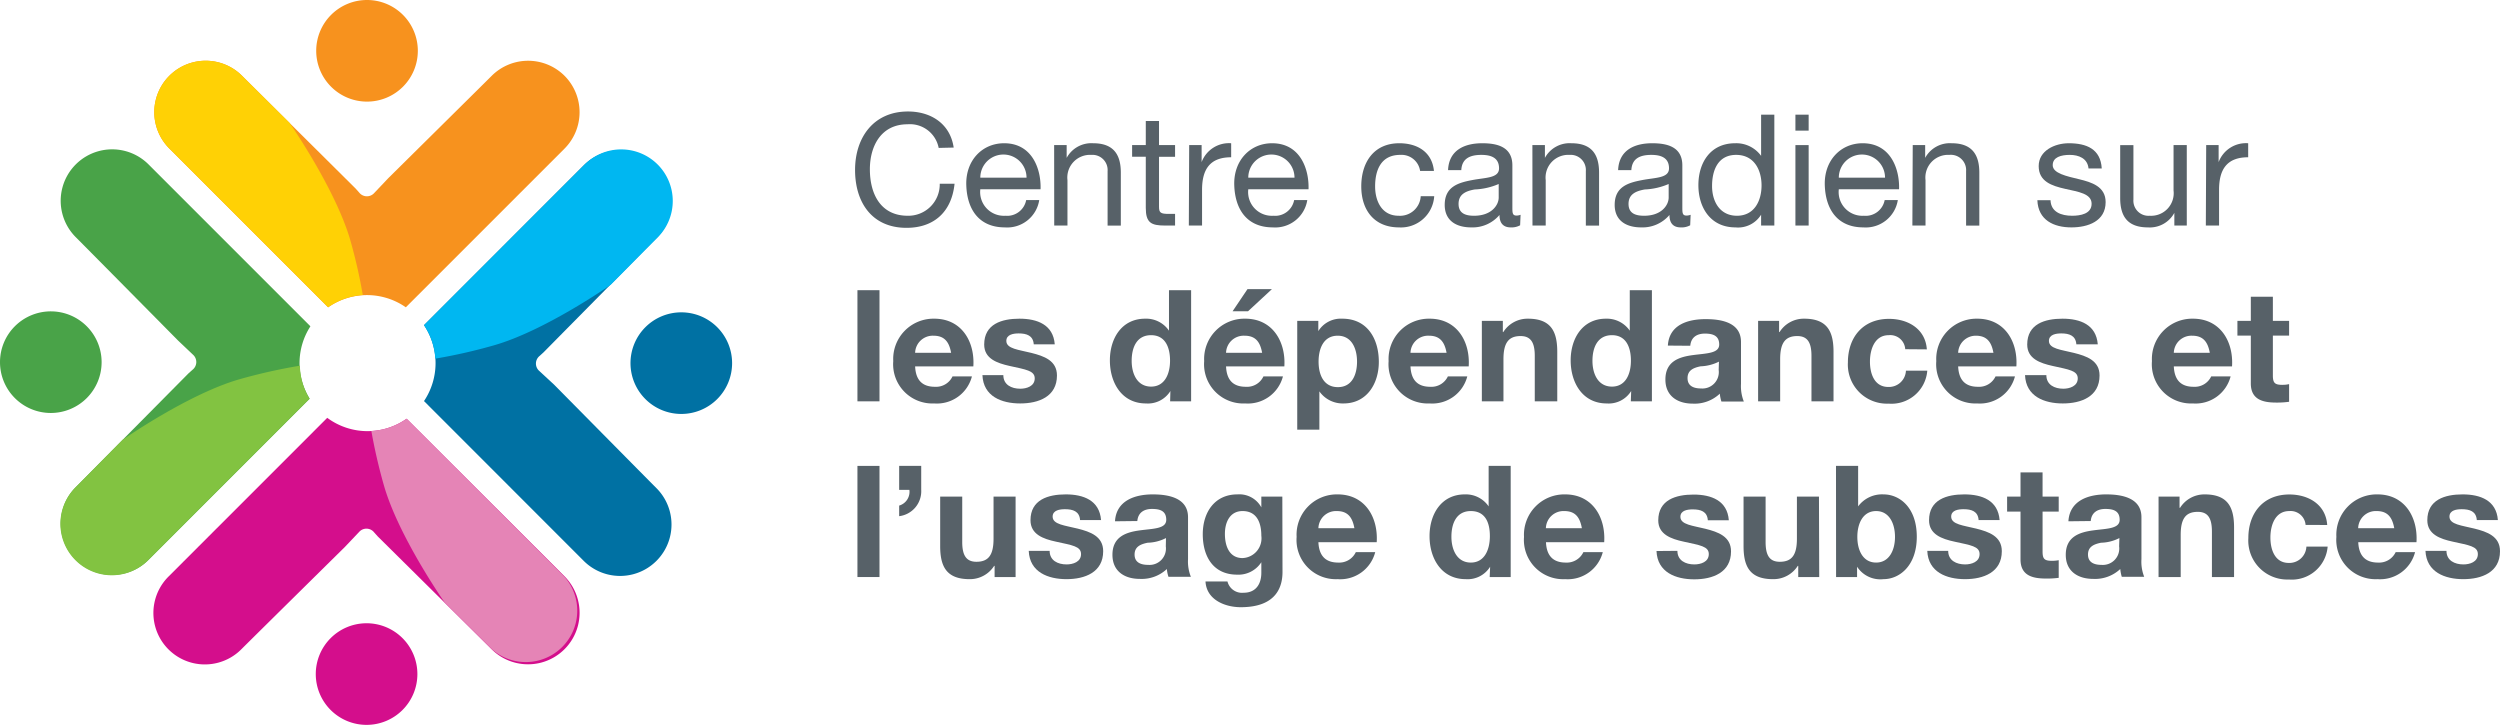<svg xmlns="http://www.w3.org/2000/svg" viewBox="0 0 283.43 82.18"><defs><style>.cls-1{fill:#f7921e;}.cls-2{fill:#ffd105;}.cls-3{fill:#49a348;}.cls-4{fill:#82c341;}.cls-5{fill:#0071a3;}.cls-6{fill:#00b7f1;}.cls-7{fill:#d40e8c;}.cls-8{fill:#e584b6;}.cls-9{fill:#576168;}</style></defs><title>Asset 1</title><g id="Layer_2" data-name="Layer 2"><g id="Layer_1-2" data-name="Layer 1"><path class="cls-1" d="M64,8.59a5.85,5.85,0,0,0-8.25,0c-1.2,1.2-11.72,11.6-11.72,11.6l-1.65,1.74a1.11,1.11,0,0,1-1.65-.09l-.41-.46L27.44,8.59a5.83,5.83,0,0,0-8.24,8.25l18,18a7.7,7.7,0,0,1,8.81,0l18-18A5.85,5.85,0,0,0,64,8.59Z"/><path class="cls-1" d="M35.85,5.75A5.76,5.76,0,1,0,41.61,0,5.76,5.76,0,0,0,35.85,5.75Z"/><path class="cls-2" d="M39.7,27.18C38,21.36,32.83,13.93,32.83,13.93L27.44,8.59a5.83,5.83,0,0,0-8.24,8.25l18,18a7.67,7.67,0,0,1,3.93-1.39A58.55,58.55,0,0,0,39.7,27.18Z"/><path class="cls-3" d="M35.19,37l-.06-.07L16.84,18.64a5.83,5.83,0,0,0-8.25,8.25c1.2,1.2,11.6,11.72,11.6,11.72l1.74,1.65a1.11,1.11,0,0,1-.09,1.65l-.46.41L8.59,55.23a5.83,5.83,0,0,0,8.25,8.24L35.11,45.2a7.66,7.66,0,0,1,.08-8.2Z"/><path class="cls-3" d="M5.75,46.82A5.76,5.76,0,1,0,0,41.06,5.76,5.76,0,0,0,5.75,46.82Z"/><path class="cls-4" d="M27.14,43c-5.82,1.67-13.25,6.87-13.25,6.87l-5.34,5.4a5.83,5.83,0,1,0,8.25,8.24l18.29-18.3,0,0A7.57,7.57,0,0,1,34,41.46,62.58,62.58,0,0,0,27.14,43Z"/><path class="cls-5" d="M62.82,43.61,61.08,42a1.11,1.11,0,0,1,.1-1.65l.46-.42S73.22,28.2,74.42,27a5.83,5.83,0,0,0-8.25-8.25L48.07,36.86a7.73,7.73,0,0,1,0,8.61L66.18,63.59a5.83,5.83,0,1,0,8.24-8.25C73.22,54.14,62.82,43.61,62.82,43.61Z"/><path class="cls-5" d="M77.26,35.41A5.76,5.76,0,1,0,83,41.17,5.76,5.76,0,0,0,77.26,35.41Z"/><path class="cls-6" d="M74.55,18.64a5.85,5.85,0,0,0-8.25,0L48.07,36.87a7.63,7.63,0,0,1,1.28,3.79A60.83,60.83,0,0,0,56,39.15c5.82-1.66,13.25-6.87,13.25-6.87s4.14-4.19,5.34-5.39A5.85,5.85,0,0,0,74.55,18.64Z"/><path class="cls-7" d="M64,65.34,46.1,47.47a7.67,7.67,0,0,1-9-.1l-18,18a5.83,5.83,0,0,0,8.25,8.25C28.59,72.38,39.11,62,39.11,62l1.65-1.74a1.11,1.11,0,0,1,1.65.09l.41.46s11.7,11.58,12.91,12.79A5.83,5.83,0,0,0,64,65.34Z"/><path class="cls-7" d="M47.32,76.43a5.76,5.76,0,1,0-5.76,5.75A5.76,5.76,0,0,0,47.32,76.43Z"/><path class="cls-8" d="M64,65.39,46.1,47.47a7.68,7.68,0,0,1-4,1.39,61.67,61.67,0,0,0,1.43,6.19c1.67,5.82,6.88,13.25,6.88,13.25l5.39,5.34A5.83,5.83,0,0,0,64,65.39Z"/><path class="cls-9" d="M106.42,16.77a3.32,3.32,0,0,0-3.53-2.68c-3,0-4.27,2.47-4.27,5.1,0,2.87,1.27,5.27,4.29,5.27a3.56,3.56,0,0,0,3.63-3.63h1.68c-.32,3.14-2.28,5-5.45,5-3.92,0-5.83-2.89-5.83-6.56s2.09-6.63,6-6.63c2.63,0,4.79,1.41,5.18,4.09Z"/><path class="cls-9" d="M117.82,22.68a3.67,3.67,0,0,1-3.89,3.1c-2.91,0-4.29-2-4.38-4.79s1.8-4.75,4.29-4.75c3.23,0,4.21,3,4.13,5.22h-6.83a2.69,2.69,0,0,0,2.84,3,2.19,2.19,0,0,0,2.36-1.78Zm-1.44-2.54a2.62,2.62,0,0,0-5.24,0Z"/><path class="cls-9" d="M119.51,16.45h1.42V17.9h0a3.18,3.18,0,0,1,3-1.66c2.4,0,3.14,1.38,3.14,3.34v6h-1.5V19.4a1.72,1.72,0,0,0-1.85-1.84,2.57,2.57,0,0,0-2.7,2.86v5.15h-1.5Z"/><path class="cls-9" d="M131.4,16.45h1.82v1.33H131.4v5.66c0,.69.19.81,1.13.81h.69v1.32h-1.15c-1.55,0-2.17-.31-2.17-2v-5.8h-1.55V16.45h1.55V13.72h1.5Z"/><path class="cls-9" d="M134.82,16.45h1.41v1.93h0a3.31,3.31,0,0,1,3.35-2.14v1.59c-2.42,0-3.3,1.38-3.3,3.69v4.05h-1.5Z"/><path class="cls-9" d="M148.21,22.68a3.68,3.68,0,0,1-3.9,3.1c-2.91,0-4.29-2-4.38-4.79s1.8-4.75,4.29-4.75c3.23,0,4.21,3,4.13,5.22h-6.83a2.69,2.69,0,0,0,2.84,3,2.19,2.19,0,0,0,2.36-1.78Zm-1.45-2.54a2.62,2.62,0,0,0-5.24,0Z"/><path class="cls-9" d="M161,19.38a2.13,2.13,0,0,0-2.26-1.82c-2.17,0-2.84,1.72-2.84,3.57,0,1.67.76,3.33,2.66,3.33a2.35,2.35,0,0,0,2.51-2.22h1.53a3.78,3.78,0,0,1-4,3.54c-2.78,0-4.27-1.94-4.27-4.65s1.41-4.89,4.31-4.89c2.06,0,3.72,1,3.93,3.14Z"/><path class="cls-9" d="M172.34,25.54a2,2,0,0,1-1.07.24c-.78,0-1.27-.42-1.27-1.41a4,4,0,0,1-3.21,1.41c-1.66,0-3-.74-3-2.55,0-2.07,1.54-2.51,3.09-2.81s3.07-.21,3.07-1.34c0-1.3-1.08-1.52-2-1.52-1.27,0-2.21.39-2.28,1.73h-1.5c.09-2.25,1.84-3.05,3.87-3.05,1.64,0,3.42.37,3.42,2.51v4.69c0,.7,0,1,.48,1a1.27,1.27,0,0,0,.45-.09Zm-2.43-4.68a7.64,7.64,0,0,1-2.72.62c-1,.18-1.83.53-1.83,1.64s.85,1.34,1.76,1.34c2,0,2.79-1.23,2.79-2.06Z"/><path class="cls-9" d="M173.73,16.45h1.42V17.9h0a3.18,3.18,0,0,1,3-1.66c2.4,0,3.14,1.38,3.14,3.34v6h-1.5V19.4a1.72,1.72,0,0,0-1.85-1.84,2.57,2.57,0,0,0-2.7,2.86v5.15h-1.5Z"/><path class="cls-9" d="M191.62,25.54a2,2,0,0,1-1.08.24c-.78,0-1.27-.42-1.27-1.41a4,4,0,0,1-3.21,1.41c-1.66,0-3-.74-3-2.55,0-2.07,1.54-2.51,3.09-2.81s3.07-.21,3.07-1.34c0-1.3-1.08-1.52-2-1.52-1.27,0-2.2.39-2.27,1.73h-1.5c.09-2.25,1.83-3.05,3.86-3.05,1.64,0,3.42.37,3.42,2.51v4.69c0,.7,0,1,.48,1a1.35,1.35,0,0,0,.46-.09Zm-2.44-4.68a7.63,7.63,0,0,1-2.71.62c-1,.18-1.84.53-1.84,1.64s.85,1.34,1.77,1.34c2,0,2.78-1.23,2.78-2.06Z"/><path class="cls-9" d="M201.16,25.57h-1.5V24.34h0a3.07,3.07,0,0,1-2.91,1.44c-2.8,0-4.2-2.22-4.2-4.79s1.38-4.75,4.17-4.75a3.48,3.48,0,0,1,2.94,1.43h0V13h1.5Zm-4.24-1.11c2,0,2.79-1.73,2.79-3.44s-.81-3.46-2.88-3.46-2.73,1.75-2.73,3.53S195,24.46,196.92,24.46Z"/><path class="cls-9" d="M205.05,14.81h-1.5V13h1.5Zm-1.5,1.64h1.5v9.12h-1.5Z"/><path class="cls-9" d="M215.16,22.68a3.68,3.68,0,0,1-3.9,3.1c-2.91,0-4.29-2-4.38-4.79s1.8-4.75,4.29-4.75c3.23,0,4.21,3,4.13,5.22h-6.83a2.69,2.69,0,0,0,2.84,3,2.19,2.19,0,0,0,2.36-1.78Zm-1.45-2.54a2.62,2.62,0,0,0-5.24,0Z"/><path class="cls-9" d="M216.85,16.45h1.41V17.9h0a3.18,3.18,0,0,1,3-1.66c2.39,0,3.14,1.38,3.14,3.34v6h-1.5V19.4A1.73,1.73,0,0,0,221,17.56a2.57,2.57,0,0,0-2.7,2.86v5.15h-1.49Z"/><path class="cls-9" d="M232.47,22.7c.05,1.34,1.22,1.76,2.45,1.76.94,0,2.21-.21,2.21-1.36s-1.49-1.35-3-1.69-3-.83-3-2.58,1.82-2.59,3.41-2.59c2,0,3.61.64,3.74,2.86h-1.5c-.11-1.16-1.13-1.54-2.12-1.54s-1.94.25-1.94,1.17,1.59,1.25,3,1.59,3,.83,3,2.59c0,2.17-2,2.87-3.88,2.87-2,0-3.77-.82-3.86-3.08Z"/><path class="cls-9" d="M247.92,25.57h-1.41V24.13h0a3.16,3.16,0,0,1-3,1.65c-2.4,0-3.14-1.37-3.14-3.33v-6h1.5v6.18a1.71,1.71,0,0,0,1.85,1.83,2.56,2.56,0,0,0,2.7-2.86V16.45h1.5Z"/><path class="cls-9" d="M250.12,16.45h1.41v1.93h0a3.31,3.31,0,0,1,3.35-2.14v1.59c-2.42,0-3.3,1.38-3.3,3.69v4.05h-1.5Z"/><path class="cls-9" d="M97.21,32.9h2.5V45.5h-2.5Z"/><path class="cls-9" d="M103.75,41.54c.07,1.59.85,2.31,2.24,2.31a2.06,2.06,0,0,0,2-1.18h2.2a4.1,4.1,0,0,1-4.27,3.07,4.45,4.45,0,0,1-4.65-4.8,4.57,4.57,0,0,1,4.65-4.81c3.11,0,4.61,2.61,4.43,5.41ZM107.83,40c-.23-1.27-.78-1.94-2-1.94A2,2,0,0,0,103.75,40Z"/><path class="cls-9" d="M113.75,42.53c0,1.1.93,1.54,1.92,1.54.73,0,1.64-.29,1.64-1.17s-1-1-2.84-1.41c-1.44-.32-2.89-.83-2.89-2.43,0-2.33,2-2.93,4-2.93s3.83.67,4,2.91h-2.38c-.07-1-.81-1.24-1.71-1.24-.57,0-1.4.11-1.4.85,0,.9,1.42,1,2.84,1.36s2.9.86,2.9,2.56c0,2.4-2.08,3.17-4.17,3.17s-4.18-.79-4.28-3.21Z"/><path class="cls-9" d="M132.69,44.33h0a3,3,0,0,1-2.77,1.41c-2.75,0-4.09-2.36-4.09-4.88s1.36-4.73,4-4.73a3.13,3.13,0,0,1,2.7,1.36h0V32.9h2.51V45.5h-2.38ZM130.5,38c-1.64,0-2.2,1.41-2.2,2.91s.65,2.92,2.2,2.92,2.15-1.44,2.15-2.94S132.12,38,130.5,38Z"/><path class="cls-9" d="M139,41.54c.07,1.59.84,2.31,2.24,2.31a2.05,2.05,0,0,0,2-1.18h2.21a4.11,4.11,0,0,1-4.27,3.07,4.45,4.45,0,0,1-4.66-4.8,4.57,4.57,0,0,1,4.66-4.81c3.1,0,4.6,2.61,4.43,5.41ZM143.09,40c-.23-1.27-.77-1.94-2-1.94A2,2,0,0,0,139,40Zm-1.6-4.71h-1.75l1.69-2.51h2.77Z"/><path class="cls-9" d="M147.07,36.38h2.39v1.16h0a3,3,0,0,1,2.72-1.41c2.86,0,4.14,2.31,4.14,4.9,0,2.44-1.34,4.71-4,4.71a3.23,3.23,0,0,1-2.74-1.37h0v4.34h-2.51ZM153.85,41c0-1.44-.58-2.94-2.19-2.94s-2.17,1.46-2.17,2.94.57,2.89,2.19,2.89S153.85,42.44,153.85,41Z"/><path class="cls-9" d="M159.91,41.54c.07,1.59.85,2.31,2.24,2.31a2.06,2.06,0,0,0,2-1.18h2.2a4.1,4.1,0,0,1-4.27,3.07,4.45,4.45,0,0,1-4.65-4.8,4.57,4.57,0,0,1,4.65-4.81c3.11,0,4.61,2.61,4.43,5.41ZM164,40c-.23-1.27-.78-1.94-2-1.94A2,2,0,0,0,159.91,40Z"/><path class="cls-9" d="M168,36.38h2.38v1.27h.05a3.25,3.25,0,0,1,2.79-1.52c2.66,0,3.33,1.5,3.33,3.76V45.5H174V40.34c0-1.49-.44-2.24-1.61-2.24-1.35,0-1.94.76-1.94,2.62V45.5H168Z"/><path class="cls-9" d="M184.93,44.33h0a3,3,0,0,1-2.77,1.41c-2.75,0-4.09-2.36-4.09-4.88s1.36-4.73,4-4.73a3.15,3.15,0,0,1,2.7,1.36h0V32.9h2.51V45.5h-2.39ZM182.75,38c-1.64,0-2.21,1.41-2.21,2.91s.65,2.92,2.21,2.92,2.15-1.44,2.15-2.94S184.37,38,182.75,38Z"/><path class="cls-9" d="M189.09,39.18c.14-2.35,2.24-3,4.29-3,1.82,0,4,.4,4,2.59v4.75a4.69,4.69,0,0,0,.32,2h-2.54a3.91,3.91,0,0,1-.18-.89,4.16,4.16,0,0,1-3.07,1.13c-1.72,0-3.1-.86-3.1-2.73,0-2.07,1.55-2.56,3.1-2.77s3-.18,3-1.2-.74-1.24-1.62-1.24-1.57.39-1.66,1.38ZM194.88,41a5,5,0,0,1-2.08.53c-.78.16-1.48.43-1.48,1.34s.72,1.17,1.53,1.17a1.86,1.86,0,0,0,2-2.1Z"/><path class="cls-9" d="M199.32,36.38h2.38v1.27h.05a3.25,3.25,0,0,1,2.79-1.52c2.66,0,3.33,1.5,3.33,3.76V45.5h-2.5V40.34c0-1.49-.44-2.24-1.61-2.24-1.35,0-1.94.76-1.94,2.62V45.5h-2.5Z"/><path class="cls-9" d="M216,39.59A1.7,1.7,0,0,0,214.13,38c-1.6,0-2.13,1.62-2.13,3s.51,2.87,2.08,2.87a1.93,1.93,0,0,0,2-1.85h2.42a4.07,4.07,0,0,1-4.39,3.74,4.43,4.43,0,0,1-4.61-4.67c0-2.84,1.7-4.94,4.66-4.94,2.15,0,4.13,1.13,4.29,3.46Z"/><path class="cls-9" d="M222,41.54c.07,1.59.85,2.31,2.24,2.31a2.06,2.06,0,0,0,2-1.18h2.2a4.1,4.1,0,0,1-4.27,3.07,4.45,4.45,0,0,1-4.65-4.8,4.57,4.57,0,0,1,4.65-4.81c3.11,0,4.61,2.61,4.43,5.41ZM226,40c-.23-1.27-.78-1.94-2-1.94A2,2,0,0,0,222,40Z"/><path class="cls-9" d="M232,42.53c0,1.1.93,1.54,1.92,1.54.72,0,1.64-.29,1.64-1.17s-1-1-2.84-1.41c-1.45-.32-2.89-.83-2.89-2.43,0-2.33,2-2.93,4-2.93s3.82.67,4,2.91H235.4c-.07-1-.81-1.24-1.71-1.24-.57,0-1.4.11-1.4.85,0,.9,1.41,1,2.84,1.36s2.9.86,2.9,2.56c0,2.4-2.09,3.17-4.17,3.17s-4.18-.79-4.28-3.21Z"/><path class="cls-9" d="M246.45,41.54c.07,1.59.85,2.31,2.24,2.31a2.06,2.06,0,0,0,2-1.18h2.2a4.1,4.1,0,0,1-4.27,3.07,4.45,4.45,0,0,1-4.65-4.8,4.57,4.57,0,0,1,4.65-4.81c3.11,0,4.61,2.61,4.43,5.41ZM250.53,40c-.23-1.27-.78-1.94-2-1.94A2,2,0,0,0,246.45,40Z"/><path class="cls-9" d="M257.68,36.38h1.84v1.67h-1.84v4.52c0,.84.22,1.06,1.06,1.06a3.44,3.44,0,0,0,.78-.08v2a9.67,9.67,0,0,1-1.47.09c-1.53,0-2.87-.35-2.87-2.17V38.05h-1.52V36.38h1.52V33.64h2.5Z"/><path class="cls-9" d="M97.21,52.82h2.5v12.6h-2.5Z"/><path class="cls-9" d="M101.94,52.82h2.5v2.7a2.85,2.85,0,0,1-2.5,3V57.32a1.63,1.63,0,0,0,1.16-1.78h-1.16Z"/><path class="cls-9" d="M115.14,65.42h-2.38V64.15h-.05a3.25,3.25,0,0,1-2.79,1.51c-2.66,0-3.33-1.49-3.33-3.75V56.3h2.5v5.15c0,1.5.45,2.24,1.61,2.24,1.36,0,1.94-.76,1.94-2.61V56.3h2.5Z"/><path class="cls-9" d="M119,62.45c0,1.1.93,1.54,1.92,1.54.72,0,1.64-.28,1.64-1.17s-1-1-2.84-1.41c-1.45-.31-2.89-.83-2.89-2.43,0-2.33,2-2.93,4-2.93s3.82.67,4,2.91h-2.38c-.07-1-.82-1.23-1.71-1.23-.57,0-1.4.1-1.4.84,0,.9,1.41,1,2.84,1.36s2.89.87,2.89,2.56c0,2.4-2.08,3.17-4.16,3.17s-4.18-.79-4.28-3.21Z"/><path class="cls-9" d="M126.41,59.1c.14-2.34,2.24-3.05,4.28-3.05,1.82,0,4,.41,4,2.59v4.75a4.66,4.66,0,0,0,.32,2h-2.54a3.72,3.72,0,0,1-.18-.88,4.17,4.17,0,0,1-3.07,1.12c-1.73,0-3.1-.86-3.1-2.73,0-2.06,1.55-2.56,3.1-2.77s3-.17,3-1.2-.74-1.23-1.62-1.23-1.57.39-1.66,1.37ZM132.19,61a4.79,4.79,0,0,1-2.08.53c-.77.16-1.48.43-1.48,1.34s.72,1.17,1.54,1.17a1.86,1.86,0,0,0,2-2.1Z"/><path class="cls-9" d="M145.4,64.84c0,1.49-.53,4-4.73,4-1.79,0-3.89-.84-4-2.92h2.49A1.7,1.7,0,0,0,141,67.2c1.39,0,2-1,2-2.26v-1.2h0a3.09,3.09,0,0,1-2.74,1.41c-2.73,0-3.9-2.08-3.9-4.58s1.36-4.52,3.92-4.52A2.84,2.84,0,0,1,143,57.52h0V56.3h2.38ZM143,60.74c0-1.48-.51-2.8-2.13-2.8-1.41,0-2,1.23-2,2.59s.49,2.74,2,2.74A2.24,2.24,0,0,0,143,60.74Z"/><path class="cls-9" d="M149.47,61.47c.07,1.58.85,2.31,2.24,2.31a2.07,2.07,0,0,0,2-1.18h2.2a4.09,4.09,0,0,1-4.27,3.06A4.45,4.45,0,0,1,147,60.87a4.57,4.57,0,0,1,4.65-4.82c3.11,0,4.61,2.61,4.43,5.42Zm4.08-1.59c-.23-1.27-.78-1.94-2-1.94a2,2,0,0,0-2.08,1.94Z"/><path class="cls-9" d="M168.94,64.25h0a3,3,0,0,1-2.77,1.41c-2.76,0-4.1-2.36-4.1-4.88s1.36-4.73,4-4.73a3.13,3.13,0,0,1,2.7,1.36h0V52.82h2.5v12.6h-2.38Zm-2.19-6.31c-1.64,0-2.2,1.41-2.2,2.91s.65,2.93,2.2,2.93,2.16-1.45,2.16-3S168.38,57.94,166.75,57.94Z"/><path class="cls-9" d="M175.27,61.47c.07,1.58.85,2.31,2.24,2.31a2.08,2.08,0,0,0,2-1.18h2.2a4.1,4.1,0,0,1-4.27,3.06,4.45,4.45,0,0,1-4.66-4.79,4.58,4.58,0,0,1,4.66-4.82c3.11,0,4.61,2.61,4.43,5.42Zm4.07-1.59c-.23-1.27-.77-1.94-2-1.94a2,2,0,0,0-2.08,1.94Z"/><path class="cls-9" d="M190.17,62.45c0,1.1.93,1.54,1.92,1.54.73,0,1.64-.28,1.64-1.17s-1-1-2.84-1.41C189.45,61.1,188,60.58,188,59c0-2.33,2-2.93,4-2.93s3.83.67,4,2.91h-2.38c-.07-1-.81-1.23-1.71-1.23-.57,0-1.4.1-1.4.84,0,.9,1.41,1,2.84,1.36s2.9.87,2.9,2.56c0,2.4-2.08,3.17-4.17,3.17s-4.18-.79-4.28-3.21Z"/><path class="cls-9" d="M206.25,65.42h-2.38V64.15h-.05A3.26,3.26,0,0,1,201,65.66c-2.66,0-3.33-1.49-3.33-3.75V56.3h2.5v5.15c0,1.5.44,2.24,1.61,2.24,1.36,0,1.94-.76,1.94-2.61V56.3h2.5Z"/><path class="cls-9" d="M208.15,52.82h2.51v4.59h0a3.37,3.37,0,0,1,2.88-1.36c1.81,0,3.77,1.47,3.77,4.8s-2,4.81-3.77,4.81a3.15,3.15,0,0,1-3-1.41h0v1.17h-2.38Zm4.55,5.12c-1.48,0-2.13,1.39-2.13,2.93s.65,2.91,2.13,2.91,2.14-1.4,2.14-2.91S214.19,57.94,212.7,57.94Z"/><path class="cls-9" d="M220.87,62.45c0,1.1.93,1.54,1.92,1.54.72,0,1.64-.28,1.64-1.17s-1-1-2.84-1.41c-1.45-.31-2.89-.83-2.89-2.43,0-2.33,2-2.93,4-2.93s3.82.67,4,2.91h-2.38c-.07-1-.81-1.23-1.71-1.23-.57,0-1.4.1-1.4.84,0,.9,1.41,1,2.84,1.36s2.9.87,2.9,2.56c0,2.4-2.09,3.17-4.17,3.17s-4.18-.79-4.28-3.21Z"/><path class="cls-9" d="M231.57,56.3h1.83V58h-1.83v4.52c0,.85.21,1.06,1.06,1.06a4,4,0,0,0,.77-.07v2a9.67,9.67,0,0,1-1.46.08c-1.53,0-2.87-.35-2.87-2.17V58h-1.52V56.3h1.52V53.56h2.5Z"/><path class="cls-9" d="M234.5,59.1c.14-2.34,2.24-3.05,4.28-3.05,1.82,0,4,.41,4,2.59v4.75a4.68,4.68,0,0,0,.31,2h-2.54a4.28,4.28,0,0,1-.17-.88,4.18,4.18,0,0,1-3.07,1.12c-1.73,0-3.11-.86-3.11-2.73,0-2.06,1.56-2.56,3.11-2.77s3-.17,3-1.2-.74-1.23-1.62-1.23-1.57.39-1.66,1.37ZM240.28,61a4.79,4.79,0,0,1-2.08.53c-.78.16-1.48.43-1.48,1.34s.72,1.17,1.53,1.17a1.86,1.86,0,0,0,2-2.1Z"/><path class="cls-9" d="M244.72,56.3h2.38v1.27h.06a3.26,3.26,0,0,1,2.78-1.52c2.67,0,3.34,1.5,3.34,3.76v5.61h-2.51V60.27c0-1.5-.44-2.24-1.6-2.24-1.36,0-1.94.75-1.94,2.61v4.78h-2.51Z"/><path class="cls-9" d="M261.39,59.51a1.71,1.71,0,0,0-1.85-1.57c-1.61,0-2.14,1.62-2.14,3s.51,2.88,2.08,2.88a1.93,1.93,0,0,0,2-1.85h2.41a4.07,4.07,0,0,1-4.39,3.73A4.42,4.42,0,0,1,254.9,61c0-2.84,1.69-4.94,4.65-4.94,2.16,0,4.13,1.13,4.29,3.46Z"/><path class="cls-9" d="M267.36,61.47c.07,1.58.85,2.31,2.24,2.31a2.07,2.07,0,0,0,2-1.18h2.2a4.09,4.09,0,0,1-4.26,3.06,4.45,4.45,0,0,1-4.66-4.79,4.58,4.58,0,0,1,4.66-4.82c3.1,0,4.6,2.61,4.42,5.42Zm4.08-1.59c-.23-1.27-.78-1.94-2-1.94a2,2,0,0,0-2.09,1.94Z"/><path class="cls-9" d="M277.36,62.45c0,1.1.94,1.54,1.92,1.54.73,0,1.64-.28,1.64-1.17s-1-1-2.84-1.41c-1.44-.31-2.89-.83-2.89-2.43,0-2.33,2-2.93,4-2.93s3.83.67,4,2.91H280.8c-.07-1-.81-1.23-1.71-1.23-.56,0-1.39.1-1.39.84,0,.9,1.41,1,2.84,1.36s2.89.87,2.89,2.56c0,2.4-2.08,3.17-4.16,3.17s-4.18-.79-4.29-3.21Z"/></g></g></svg>